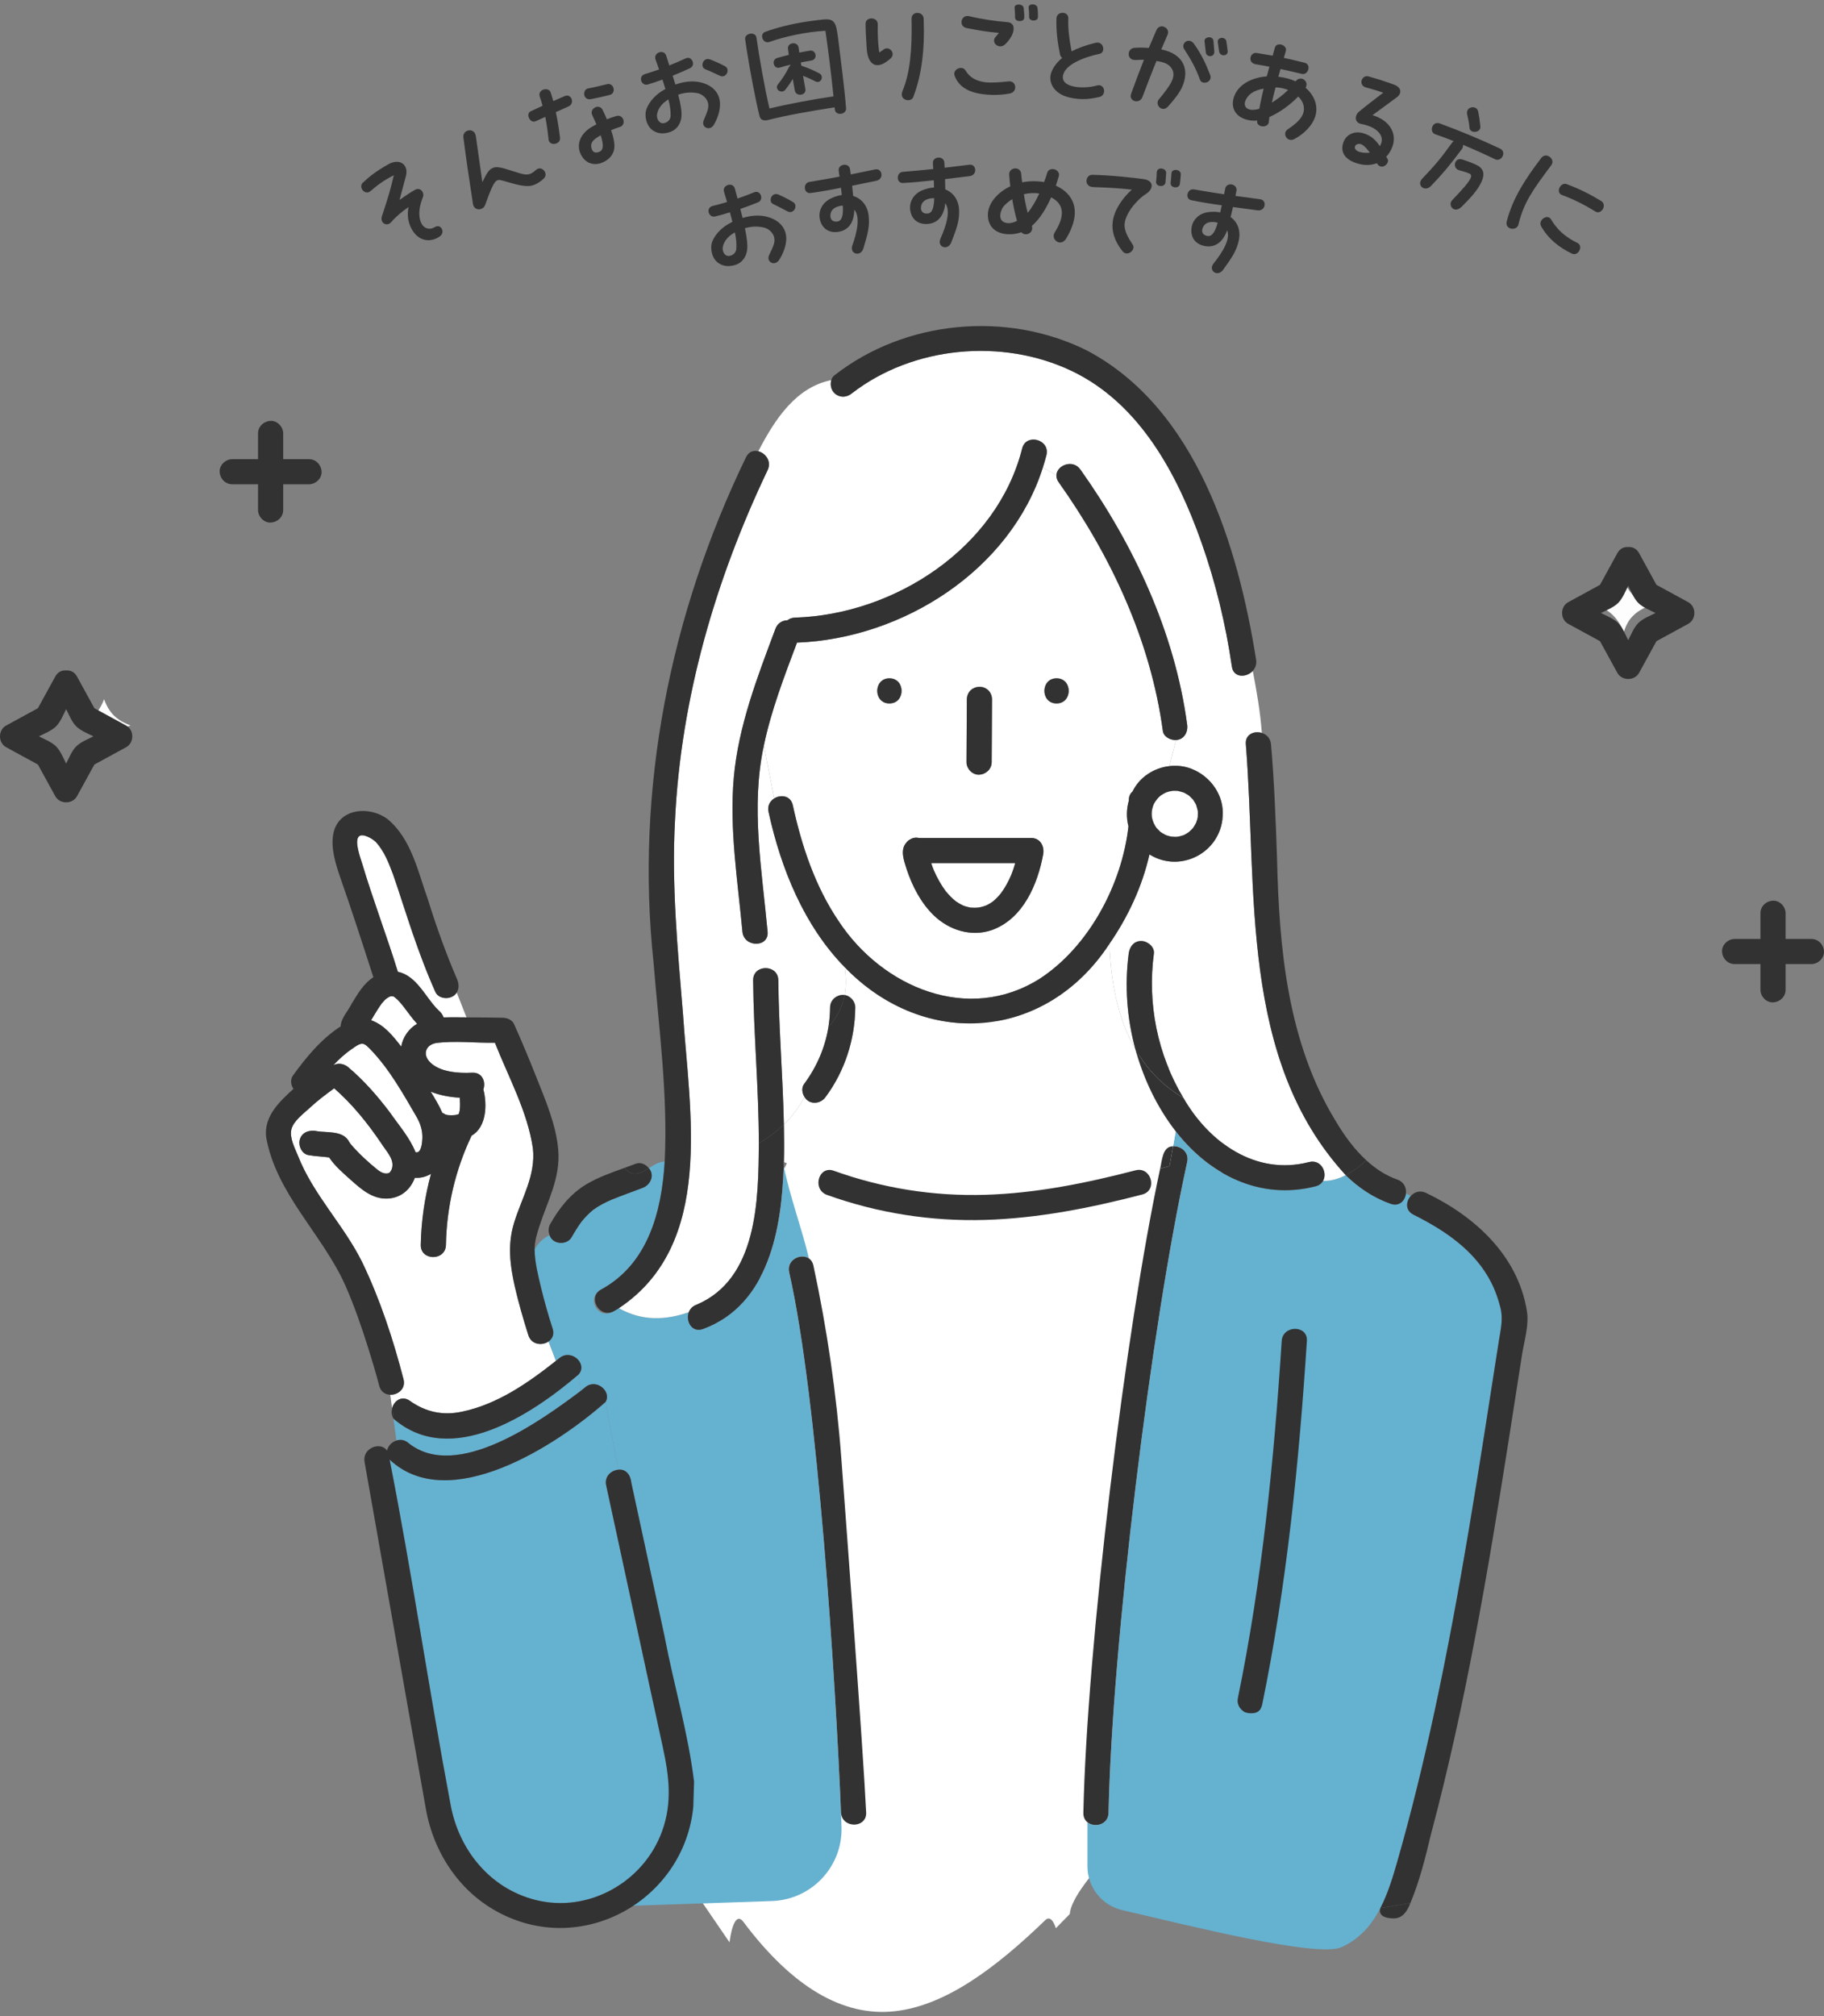 <?xml version="1.0" encoding="UTF-8"?><svg id="a" xmlns="http://www.w3.org/2000/svg" viewBox="0 0 362 400"><rect x="0" y="0" width="362" height="400" fill="#808080" stroke="none"/><defs><style>.b{fill:#333;}.b,.c,.d,.e,.f,.g{stroke-width:0px;}.c{fill:#fdfdfd;}.d{fill:none;}.e{fill:#65b1d0;}.f{fill:#323232;}.g{fill:#fff;}</style></defs><path class="b" d="M86.959,47.108c-1.839,1.05-3.961.603-5.193-1.554-.814-1.423-.982-2.872-.69-4.47-1.183.791-2.433,1.819-3.398,2.942-.935,1.077-2.311.175-1.88-1.129,1.352-4.062,1.734-5.452,2.359-8.126-1.935.933-3.606,2.229-4.551,3.085-.681.618-1.425.27-1.745-.29-.234-.41-.252-.943.141-1.311,1.401-1.315,2.588-2.25,5.034-3.647,2.294-1.31,4.143.066,3.509,2.373-.596,2.171-.87,3.3-1.252,4.691,1.191-.88,2.561-1.748,3.114-2.036.64-.337,1.181-.045,1.439.408.172.302.228.699.1,1.03-.548,1.401-1.027,3.075-.509,4.782.378,1.215,1.514,1.996,2.865,1.196.637-.393,1.223-.069,1.418.421.203.456.112,1.051-.426,1.415-.204.145-.247.17-.334.219Z"/><path class="b" d="M101.373,36.294c-1.987-.563-2.238-.694-2.656-.529-.767.299-1.396,2.092-2.45,4.928-.355.957-1.812,1.189-2.289.151-.062-.135-.102-.281-.119-.437-.824-5.309-1.41-9.386-1.887-13.105-.089-.67.249-1.126.702-1.334.679-.313,1.595-.051,1.759,1.023.42,2.76.769,5.607,1.296,9.138.92-1.873,1.343-2.504,2.055-2.805.712-.3,1.466-.209,3.89.59,2.028.653,2.832.912,3.669.527.294-.135.648-.381.994-.703.712-.655,1.534-.241,1.835.414.176.384.149.861-.208,1.216-.577.593-1.202.963-1.722,1.203l-.204.093c-1.038.423-2.271.307-4.665-.369Z"/><path class="b" d="M109.993,28.547c-.519.031-1.07-.243-1.129-.91-.154-1.584-.376-3.062-.642-4.446-.616.278-1.23.555-1.891.85-.639.285-1.179-.177-1.384-.737-.171-.467-.098-.995.353-1.214.77-.36,1.564-.73,2.381-1.107-.167-.601-.341-1.224-.554-1.808-.247-.677.171-1.2.687-1.388.562-.205,1.275-.069,1.482.569.165.522.346,1.091.511,1.691.733-.32,1.511-.657,2.337-1.012.6-.245,1.098.101,1.3.583.188.513.064,1.193-.597,1.487-.887.404-1.713.759-2.53,1.137.363,1.718.649,3.518.826,5.092.084.737-.527,1.172-1.148,1.214ZM115.225,30.522c-.763-1.652-.353-3.944,2.496-5.513.226-.109.42-.233.645-.342-.277-.613-.562-1.249-.856-1.908s.146-1.27.723-1.508c.492-.179,1.062-.07,1.379.581.309.627.586,1.241.831,1.839.553-.229,1.162-.451,1.834-.644.766-.227,1.267.198,1.44.743s-.023,1.172-.632,1.395c-.687.224-1.272.438-1.802.658.505,1.455.727,2.643.634,3.55-.136,1.371-1.155,2.431-2.513,2.927-.093.035-.187.069-.281.103-1.485.436-3.084-.09-3.898-1.882ZM117.26,19.677c-.801.133-1.248-.364-1.318-.92-.062-.533.206-1.107.802-1.218,1.271-.226,2.405-.535,3.752-.843.611-.143,1.062.22,1.232.688.204.559.012,1.265-.716,1.451-1.386.348-2.412.59-3.752.843ZM118.996,30.096c.849-.363.776-1.58.218-3.253-.311.167-.613.356-.907.57-.936.632-1.223,1.372-.804,2.303.311.706.986.592,1.492.381Z"/><path class="b" d="M127.296,16.119c-.211-.508-.057-1.192.66-1.407.958-.279,1.902-.606,2.846-.932-.231-.684-.474-1.313-.7-1.972-.268-.726.226-1.292.804-1.445.53-.14,1.118.039,1.326.729.189.619.408,1.254.603,1.895,1.095-.442,2.158-.903,3.216-1.388.613-.316,1.136.008,1.366.487.229.479.165,1.112-.448,1.428-1.148.535-2.302,1.045-3.469,1.507.182.594.365,1.188.541,1.758,2.191-.783,4.231-.86,6.084-.091,1.506.63,2.328,1.697,2.626,2.826.449,1.706-.185,3.696-1.049,5.209-.213.364-.512.598-.826.681-.795.209-1.656-.513-1.191-1.587.746-1.764,1.022-2.479.842-3.356-.186-.901-1.091-1.792-2.12-1.983-1.356-.258-2.653-.096-3.808.313.462,1.753.734,3.274.651,4.324-.111,1.339-.87,2.567-2.163,3.037-1.245.457-2.436.437-3.465-.242-.713-.454-1.151-1.237-1.367-2.053-.183-.696-.192-1.413-.029-1.97.516-1.754,2.099-3.277,3.564-4.075.09-.049.18-.098.27-.148-.189-.618-.384-1.26-.596-1.872-.939.351-1.884.677-2.84.956-.645.196-1.12-.14-1.326-.626ZM131.879,24.414c.698-.185,1.199-.728,1.215-1.451.018-1.007-.114-1.999-.443-3.248-.972.617-1.994,1.528-2.243,2.93-.171.918.46,2.037,1.472,1.77ZM139.992,13.744c-.492-.204-.636-.654-.551-1.113.102-.592.682-1.131,1.452-.846.971.36,1.907.781,2.952,1.328.298.152.458.367.528.631.196.744-.523,1.731-1.489,1.292-.996-.457-1.914-.908-2.892-1.292Z"/><path class="b" d="M150.767,23.114c-.788-3.069-1.927-9.151-2.582-13.297-.047-.294-.156-.981-.294-2.015-.173-1.256,2.066-1.61,2.243-.33.504,3.667,1.652,10.125,2.576,14.052,3.522-.859,8.888-1.859,12.71-2.415-.471-4.578-1.034-9.09-1.602-12.999-3.803.2-8.119,1.135-11.127,2.215-1.265.451-2.063-1.559-.822-2.007,2.457-.892,5.105-1.538,8.058-2.006,1.082-.171,2.247-.305,3.435-.443,2.034-.221,2.482.538,2.796,2.525.074.467.155.982.224,1.574.439,3.577,1.22,9.463,1.536,13.538.018.6-.451.977-.968,1.059-.566.09-1.158-.144-1.258-.782-.019-.123-.039-.245-.054-.494-4.33.686-9.639,1.576-13.174,2.513-.706.162-1.467.132-1.698-.687ZM154.377,16.757c.986-1.262,1.476-1.994,2.226-3.47.08-.138.163-.251.274-.345-.004-.024-.008-.049-.016-.098-.755.171-1.482.36-2.057.552-1.273.402-1.805-1.525-.552-1.899.723-.215,1.523-.417,2.299-.616-.023-.147-.092-.588-.162-1.181-.181-1.304,1.923-1.561,2.104-.257.051.319.101.638.131.985.66-.13,1.641-.31,2.059-.376,1.326-.235,1.661,1.724.36,1.955-.591.093-1.424.25-2.109.384.035.221.07.442.1.638,1.389.484,2.278.846,3.571,1.522,1.048.563.288,2.142-.755,1.603-.852-.444-1.64-.797-2.473-1.117.169.903.312,1.811.465,2.617.235,1.321-1.869,1.578-2.095.306-.137-.707-.262-1.492-.414-2.298-.416.72-.785,1.256-1.456,2.116-.755.974-2.232-.074-1.499-1.021Z"/><path class="b" d="M172.033,9.885c-.018-.273-.039-.57-.063-.917-.111-1.586-.207-3.67-.18-4.344.026-.699.703-1.021,1.306-.963.579.058,1.131.443,1.109,1.216-.038,1.945.039,3.757.287,5.532.361-.2.646-.419.907-.612,1.045-.771,2.476.771,1.349,1.797-2.794,2.537-4.462,1.185-4.715-1.709ZM180.326,19.882c-.795.057-1.713-.576-1.202-1.832,1.472-3.589,1.931-8.078,1.787-14.417.028-.675.527-1.033,1.049-1.07.621-.044,1.297.332,1.351,1.101.248,6.406-.43,11.334-2.078,15.633-.149.359-.509.559-.908.586Z"/><path class="b" d="M189.458,15.008c-.048-.125-.07-.275-.068-.398.017-1.043,1.669-1.589,2.228-.635.801,1.354,2.06,2.07,3.751,2.32,1.119.167,2.79.069,4.812-.147.799-.087,1.263.467,1.303,1.089.041.572-.318,1.187-1.143,1.324-1.199.229-2.346.285-3.318.27-1.295-.021-2.34-.186-3.01-.321-2.285-.483-3.886-1.627-4.554-3.501ZM197.655,8.853c-.394-.354-.534-.953-.101-1.492.254-.294.482-.564.686-.834-2.015-.157-4.104-.512-6.339-.946-.845-.163-1.135-.764-1.075-1.333.085-.645.643-1.232,1.487-1.045,2.382.584,5.266,1.003,7.631,1.189.821.063,1.237.567,1.225,1.287.012.845-.555,2.003-1.644,3.08-.633.611-1.403.524-1.87.095ZM201.454,3.473c.01-.646-.054-1.268-.093-1.989-.018-.398.408-.59.857-.583.424.006.893.238.936.66.044.373.175,1.493.118,2.014-.089.868-1.832.791-1.817-.103ZM204.246,3.368c.009-.546-.008-1.069-.096-1.84-.067-.448.359-.665.808-.657.448.007.917.238.959.735.043.472.085.97.076,1.492-.001.099-.003.223-.005.322-.039.894-1.758.867-1.744-.053Z"/><path class="b" d="M208.458,15.568c-.015-.126-.006-.225.005-.349.1-1.187.916-2.539,2.344-3.739-.188-.141-.348-.329-.422-.634-.514-2.486-.795-4.777-.718-7.164.019-.821.701-1.187,1.322-1.135.546.047,1.066.414,1.032,1.109-.077,2.087.166,3.952.63,6.433l.017.101c1.23-.644,2.831-1.231,4.746-1.692.818-.205,1.329.261,1.483.798.177.564-.031,1.244-.617,1.369-3.031.641-7.136,2.138-7.337,4.514-.069.816.414,1.605,2.083,1.97,1.474.323,3.285.203,4.72-.2.897-.247,1.434.496,1.373,1.214-.04.469-.33.944-.968,1.089-1.403.33-2.744.491-4.159.371-.646-.054-1.312-.161-1.997-.343-2.3-.619-3.496-2.14-3.538-3.714Z"/><path class="b" d="M225.18,20.044c-.554-.166-.95-.682-.707-1.398.924-2.593,1.708-4.63,2.562-6.781-.528-.01-1.061.004-1.596.043-1.098.074-1.527-.7-1.416-1.387.08-.49.462-.982,1.101-1.029.667-.068,1.778-.064,2.875.013.453-1.084.939-2.213,1.502-3.506.28-.634.79-.828,1.257-.752.713.115,1.307.815.979,1.593-.486,1.129-.895,2.094-1.263,2.966,4.474.901,5.607,4.029,4.186,7.346-.567,1.318-1.605,2.583-2.839,3.968-.37.419-.766.53-1.111.474-.787-.128-1.329-1.146-.701-1.9,2.292-2.774,3.446-4.448,2.607-5.968-.608-1.08-1.547-1.359-3.092-1.634-.955,2.311-1.626,4.115-2.802,7.17-.299.757-.987.948-1.54.782ZM235.007,9.71c-.343-.534-.121-1.127.308-1.435.453-.304,1.158-.29,1.669.447,1.419,1.991,2.304,3.845,3.176,6.1.307.755-.112,1.316-.648,1.506s-1.172.061-1.375-.55c-.847-2.402-1.863-4.076-3.131-6.068ZM239.058,8.228c-.059-.412.242-.715.635-.803.474-.125,1.098.078,1.143.739l.157,1.988c.057.587-.27.887-.662.974-.442.08-.956-.179-1.02-.719l-.252-2.18ZM241.687,8.353c-.068-.514.332-.802.741-.836.41-.034.878.193.954.657.118.674.191,1.315.264,1.956.013.077-.003.175-.016.248-.134.834-1.544.806-1.684-.197l-.259-1.829Z"/><path class="b" d="M249.526,23.91c-.399.048-.762.054-1.112.013-2.71-.281-4.227-2.046-3.604-4.401.681-2.569,3.36-4.12,6.597-4.367.166-.624.361-1.266.533-1.915-.832-.17-1.694-.321-2.731-.494-.838-.145-1.12-.734-1.029-1.275.074-.572.564-1.059,1.21-.964,1.26.205,2.273.372,3.184.537.133-.504.304-1.051.45-1.603.153-.577.759-.724,1.29-.583.553.147,1.067.643.878,1.261-.128.48-.273.93-.387,1.363,1.169.258,2.434.542,4.127.966,1.422.377.668,2.542-.585,2.209-1.747-.412-3.03-.727-4.206-.961-.133.504-.297,1.027-.431,1.531,1.304.14,2.43.465,3.422.907.99-1.305,2.745-.043,1.983,1.272,1.195,1.037,1.916,2.307,2.092,3.588.089.64.057,1.249-.102,1.849-.528,1.994-2.273,3.715-4.252,4.758-.329.171-.644.19-.909.119-.867-.23-1.292-1.447-.353-2.073,2.567-1.709,3.558-3.117,3.074-4.891-.155-.581-.523-1.141-1.018-1.606-1.667,1.716-3.735,3.199-5.717,4.061-.041.349-.088.722-.135,1.095-.109.51-.583.745-1.08.767-.622.015-1.325-.352-1.213-1.067l.025-.096ZM249.938,21.577c.248-1.425.543-2.735.85-3.99-1.974.35-2.94,1.07-3.509,2.153-.744,1.447.311,2.525,2.659,1.837ZM252.426,20.36c.988-.612,2.141-1.463,3.219-2.513-.818-.32-1.698-.503-2.495-.508-.268,1.009-.504,2-.724,3.021Z"/><path class="b" d="M266.61,28.247c.596-1.66,2.314-2.388,4.152-1.754,1.439.491,2.265,1.289,3.096,2.512.091-.178.181-.357.256-.568.605-1.683-1.014-3.294-3.894-3.828-1.538-.289-1.324-1.77-.529-2.434,1.446-1.222,2.816-2.234,4.828-3.781-1.173-.422-2.136-.689-3.412-1.042-.846-.225-1.043-.929-.85-1.467.185-.514.698-.911,1.371-.722,1.707.482,2.99.89,4.281,1.355.257.092.515.185.773.278,1.657.622,1.401,1.85.599,2.459-1.41,1.05-3.06,2.252-4.894,3.599,3.218.919,4.95,3.469,3.967,6.204-.269.748-.678,1.445-1.235,2.038.084.135.168.271.25.407.137.207.124.467.04.7-.269.748-1.408,1.341-2.086.28-.016-.032-.054-.072-.069-.104-1.168.451-2.619.51-4.285-.089-2.181-.784-2.999-2.265-2.36-4.042ZM269.096,28.771c-.362.345-.306.998.585,1.319.563.203,1.396.317,2.187.179-.613-.801-1.197-1.46-1.736-1.654-.423-.152-.803-.051-1.036.156Z"/><path class="b" d="M282.273,35.425c2.56-2.683,3.615-3.922,5.911-7.108.095-.148.225-.253.334-.313-1.201-.491-2.445-.946-3.676-1.369-.666-.221-.807-.995-.55-1.56.226-.497.769-.85,1.516-.566,4.128,1.52,8.014,3.148,11.897,4.965.681.31.762.974.526,1.494-.247.542-.867.943-1.537.612-2-.962-4.133-1.931-6.342-2.852.044.265-.012.568-.223.853-2.523,3.383-3.866,4.956-6.149,7.329-1.2,1.256-2.96-.171-1.706-1.484ZM288.527,41.483c-.635-.288-.892-1.169-.314-1.778,2.239-2.339,3.294-3.579,3.633-4.325.205-.452.16-.773-.18-.928-.771-.35-1.355-.451-2.122-.691-1.366-.429-.882-2.638.688-2.116.88.291,1.67.541,2.794,1.078,1.487.702,1.677,1.853,1.009,3.322-.75,1.651-2.054,3.077-3.912,4.935-.601.6-1.188.688-1.596.502ZM291.178,22.692c-.245-1.148.861-1.655,1.61-1.315.273.124.493.36.574.725.179.872.313,1.723.438,2.953.13,1.341-2.039,1.476-2.15.334-.116-1.254-.298-1.936-.472-2.697Z"/><path class="b" d="M301.754,37.395c1.123-1.961,2.502-3.918,4.126-6.051.444-.576,1.059-.595,1.535-.322.583.334.955,1.09.473,1.731-3.685,4.929-5.472,7.398-6.542,11.822-.201.802-1.204.999-1.831.64-.39-.223-.643-.683-.473-1.329.62-2.336,1.526-4.421,2.712-6.49ZM305.868,44.903c-.346-.599-.044-1.227.41-1.568.501-.371,1.195-.431,1.572.214,1.234,2.109,2.918,3.531,5.21,4.644.652.316.668,1.04.359,1.579-.284.496-.849.831-1.458.54-2.629-1.277-4.69-2.944-6.093-5.409ZM309.478,37.297c.232-.554.803-.999,1.448-.772,2.558.95,4.825,2.106,6.865,3.359.593.368.599,1.059.337,1.567-.309.539-.908.882-1.522.502-2.351-1.461-4.514-2.499-6.58-3.254-.667-.24-.766-.869-.547-1.402Z"/><path class="b" d="M140.68,42.239c-.186-.519.003-1.194.729-1.372.97-.23,1.931-.508,2.89-.788-.197-.695-.409-1.334-.601-2.006-.232-.737.29-1.28.876-1.403.536-.113,1.114.095,1.288.794.158.627.345,1.273.507,1.924,1.115-.387,2.201-.794,3.281-1.225.627-.284,1.135.065,1.339.555.205.49.109,1.12-.518,1.405-1.173.476-2.351.927-3.54,1.331.153.603.306,1.205.453,1.783,2.227-.673,4.269-.647,6.081.214,1.473.705,2.241,1.813,2.483,2.954.364,1.726-.369,3.683-1.307,5.151-.231.354-.541.571-.858.638-.804.17-1.629-.596-1.111-1.644.833-1.725,1.143-2.424,1.008-3.31-.141-.91-1.001-1.846-2.02-2.087-1.342-.326-2.645-.229-3.819.121.374,1.774.57,3.307.433,4.351-.177,1.331-.995,2.52-2.311,2.925-1.266.394-2.454.315-3.449-.415-.689-.49-1.088-1.294-1.262-2.12-.148-.704-.122-1.421.068-1.969.604-1.726,2.261-3.167,3.764-3.891.092-.045.184-.09.277-.134-.158-.626-.32-1.278-.503-1.899-.955.303-1.915.582-2.885.811-.653.164-1.11-.197-1.292-.692ZM144.845,50.753c.707-.149,1.235-.666,1.286-1.388.068-1.004-.015-2.003-.281-3.266-1.001.566-2.067,1.426-2.385,2.813-.216.909.357,2.057,1.381,1.841ZM153.479,40.504c-.481-.229-.603-.686-.495-1.14.131-.586.736-1.095,1.492-.772.953.409,1.865.876,2.883,1.474.29.168.439.39.495.657.16.753-.608,1.703-1.551,1.216-.973-.505-1.867-1.002-2.825-1.435Z"/><path class="b" d="M170.242,50.32c-.718.085-1.445-.555-1.091-1.597,1.018-2.87,1.586-5.739.395-7.124-.035,2.48-1.118,4.158-3.32,4.416-1.955.23-3.293-.914-3.569-2.831-.189-1.403.512-2.911,2.119-3.751.782-.392,1.554-.657,2.296-.745-.054-.469-.109-.937-.168-1.431-2.132.426-4.295.805-6.05,1.036-.668.078-1.048-.377-1.111-.92-.066-.567.238-1.178.903-1.281,1.748-.281,3.838-.652,5.974-1.052-.071-.392-.118-.787-.164-1.181-.103-.663.447-1.103,1.017-1.17.544-.064,1.153.214,1.238.93.037.32.099.638.14.984,1.74-.354,3.429-.703,4.851-.995.709-.158,1.171.363,1.238.93.063.543-.242,1.154-1,1.318-1.275.25-2.986.626-4.825.993.078.666.134,1.36.212,2.026,1.612.486,2.825,1.844,3.065,3.891.234,1.999-.118,3.49-1.041,6.525-.201.649-.663.978-1.108,1.03ZM166.232,43.938c1.033-.171,1.13-1.708,1.036-3.148-.773.041-1.693.324-2.147.953-.543.714-.539,2.464,1.11,2.195Z"/><path class="b" d="M187.592,49.054c-.723.025-1.396-.671-.958-1.681,1.248-2.778,2.044-5.59.97-7.067-.237,2.468-1.451,4.053-3.667,4.131-1.968.07-3.208-1.179-3.327-3.113-.075-1.413.746-2.86,2.417-3.565.811-.327,1.601-.529,2.348-.555-.017-.472-.033-.944-.051-1.44-2.16.25-4.347.452-6.114.54-.672.023-1.014-.462-1.033-1.007-.019-.571.333-1.155,1.004-1.204,1.766-.137,3.877-.336,6.038-.562-.039-.396-.053-.794-.067-1.19-.049-.67.536-1.064,1.108-1.083.548-.019,1.133.308,1.158,1.028.012.322.049.644.06.992,1.763-.211,3.475-.422,4.915-.597.72-.099,1.139.457,1.159,1.028.018.546-.334,1.131-1.104,1.232-1.291.145-3.028.381-4.889.596.023.67.023,1.367.048,2.037,1.567.616,2.666,2.068,2.739,4.128.071,2.01-.4,3.469-1.566,6.418-.252.63-.74.921-1.188.937ZM184.113,42.368c1.044-.087,1.264-1.611,1.288-3.053-.773-.022-1.713.185-2.216.774-.6.667-.737,2.412.928,2.278Z"/><path class="b" d="M210.351,48.108c-.871-.04-1.624-1.045-1.004-2.037,2.046-3.264,1.878-5.56-.73-6.923-.946,2.12-2.192,4.253-3.828,5.67.436,1.364-1.25,2.206-2.079,1.249-.838.31-1.767.441-2.663.399-2.739-.125-4.084-1.804-3.982-4.037.102-2.209,2.021-4.335,4.443-5.468-.088-.8-.178-1.551-.219-2.299-.105-1.497,2.228-1.763,2.38-.189.049.574.122,1.149.196,1.701,1.436-.282,2.933-.288,4.344-.05.254-.635.458-1.273.634-1.861.149-.516.633-.742,1.107-.721.697.032,1.42.587,1.181,1.447-.175.564-.354,1.202-.583,1.839.66.304,1.292.681,1.819,1.128,1.321,1.13,2.025,2.63,1.94,4.467-.066,1.44-.617,3.106-1.723,4.921-.35.556-.809.784-1.233.765ZM201.841,43.812c-.365-1.286-.696-2.768-.95-4.297-.59.346-1.109.795-1.581,1.271-.761.81-1.246,2.679-.125,3.252.853.437,1.812.207,2.655-.226ZM203.96,42.218c.817-.958,1.604-2.34,2.297-3.825-1.04-.172-2.067-.095-3.051.133.19,1.302.457,2.559.754,3.692Z"/><path class="b" d="M220.837,43.968c.294-2.292,1.968-4.757,3.805-6.35-2.277-.267-4.647-.395-7.672-.507-1.027-.031-1.413-.732-1.331-1.372.073-.567.489-1.065,1.141-1.056,3.635.064,8.265.583,10.264.864,1.925.272,2.038,1.938.267,3.015-1.226.744-3.797,3.346-4.104,5.735-.174,1.356.625,2.76,1.612,4.264.504.766-.41,1.826-1.299,1.711-.273-.034-.532-.168-.747-.446-1.623-2.036-2.173-4.01-1.935-5.858ZM229.576,34.218c.009-.651.59-.877,1.078-.764.441.082.803.403.792.878-.043.721-.072,1.143-.139,1.86-.063.493-.493.713-.919.709-.504.011-1.016-.306-.937-.921.063-.493.118-1.312.126-1.762ZM232.493,34.392c.018-.524.521-.735.992-.675.469.06.907.367.859.937-.039.695-.115,1.288-.185,1.829-.135,1.06-1.965.825-1.828-.234.076-.591.111-1.063.163-1.857Z"/><path class="b" d="M241.335,54.165c-.705-.157-1.181-1-.504-1.867,1.906-2.376,3.385-4.896,2.716-6.597-.849,2.33-2.424,3.558-4.589,3.077-1.922-.427-2.808-1.947-2.437-3.848.282-1.388,1.442-2.58,3.235-2.843.868-.113,1.683-.11,2.413.053.103-.461.205-.921.313-1.407-2.154-.3-4.321-.654-6.053-1.014-.656-.146-.865-.7-.746-1.234.124-.558.613-1.034,1.274-.913,1.744.311,3.838.649,5.985.973.062-.393.148-.781.235-1.169.121-.659.785-.894,1.344-.769.536.119,1.02.583.863,1.286-.07.315-.116.636-.191.975,1.759.238,3.469.466,4.907.657.721.084.987.729.863,1.286-.119.534-.608,1.01-1.378.916-1.286-.184-3.026-.393-4.882-.653-.146.654-.321,1.328-.467,1.983,1.363.989,2.061,2.671,1.614,4.683-.437,1.964-1.26,3.256-3.131,5.817-.402.547-.948.706-1.386.609ZM239.65,46.82c1.032.178,1.629-1.242,2.013-2.632-.743-.215-1.704-.251-2.34.193-.748.496-1.32,2.15.326,2.439Z"/><path class="c" d="M20.63,149.227c-1.029-2.87-2.664-4.281-5.145-5.348,2.573-.919,4.133-2.444,5.173-5.167.95,2.649,2.441,4.179,5.235,5.189-2.608,1.013-4.25,2.472-5.264,5.326Z"/><path class="c" d="M327.459,120.105c-2.714,1.098-4.354,2.477-5.157,5.228-1.205-2.528-2.581-4.189-5.163-5.099,2.287-1.244,4.165-2.473,4.96-5.478,1.122,2.841,2.6,4.385,5.36,5.35Z"/><path class="g" d="M137.633,374.87l7.149,10.447c.461-3.505,1.439-5.811,2.738-4.077,9.68,12.92,19.766,18.89,30.053,17.754,10.131-1.119,20.084-8.623,29.864-18.059.866-.835,1.586-.032,2.118,1.585l2.757-2.807c.384-5.979,17.095-21.237,19.218-21.26l4.157-13.577c-3.739-17.863,8.603-31.329,6.994-53.114-3.489-22.426.244-46.066,0-73.956-77.804-46.588-92.669,27.552-92.993,34.021,1.171.615,2.122,4.776,2.113,9.14-.051,23.443-2.073,46.807-5.837,65.706-.976,5.527-3.275,6.388-4.242.211-1.093,7.763-2.467,14.485-4.088,20.291.053,9.232.072,18.473,0,27.695Z"/><path class="g" d="M87.77,220.74c.221.098.414.253.632.356.157.048.316.09.477.123.472.043.945.041,1.417-.002.238-.045.471-.105.701-.179.014-.007.028-.016.042-.024.086-.262.156-.529.208-.801.077-.815.058-1.632.007-2.449-1.939-.108-3.956-.469-5.775-1.2.845,1.363,1.671,2.736,2.291,4.175Z"/><path class="g" d="M78.364,197.86c-.103-.065-.206-.131-.309-.198-.005-.002-.01-.003-.015-.005-.123.013-.433.009-.376-.028-.096.023-.192.043-.286.073-.25.088-.298.105-.144.051.154-.058.11-.029-.134.088-.136.078-.267.162-.396.251-.032.027-.04.034-.099.084-.32.242-.794.88-.818.853-.775,1.084-1.46,2.229-2.135,3.377,2.564.866,4.377,3.158,5.98,5.225.271-1.789,1.494-3.615,3.151-4.518-.987-1.088-1.838-2.293-2.743-3.475-.49-.615-1.057-1.298-1.677-1.778Z"/><path class="e" d="M131.554,346.662c-3.751-17.332-7.501-34.665-11.251-51.997-.385-1.78,1.006-2.972,2.402-3.097l-2.528-13.439c-9.668,8.569-31.055,22.498-42.853,11.431,4.461,22.71,7.804,45.658,12.089,68.41,1.619,8.974,7.799,16.665,16.861,18.948,10.532,2.653,21.455-3.533,25.121-13.624,2.066-5.687,1.383-10.977.159-16.632Z"/><path class="g" d="M104.864,264.896c-2.045-7.211-5.034-14.746-2.859-22.237,1.509-4.988,4.354-9.456,3.759-14.852-1.067-7.282-4.863-14.156-7.54-20.947-3.847.07-7.825-.439-11.643.052-2.002.33-2.752,2.132-1.357,3.678,1.9,2.105,5.811,2.362,8.472,2.213,2.026-.113,2.765,1.82,2.239,3.311.767,2.955.66,7.483-2.334,9.177-3.235,6.769-4.962,14.185-5.096,21.679-.058,3.206-5.053,3.205-4.995,0,.086-4.793.79-9.521,2.034-14.108-.96.589-2.093.879-3.209.783-.836,2.265-2.707,4.019-5.451,4.129-2.98.119-5.23-1.882-7.301-3.735-1.423-1.273-3.155-2.744-4.255-4.425-1.202-.176-2.816-.225-4.091-.46-1.339-.216-2.072-1.875-1.744-3.062.385-1.395,1.742-1.954,3.072-1.739.231.037.69.079.198.034,2.077.355,5.065-.129,6.366,1.839.17.278.261.468.479.748,1.585,1.857,3.433,3.561,5.325,5.079.744.59,1.492.912,2.262.655.04-.039.193-.153.199-.163-.153.253.335-.545.227-.313,1.016-2.009-.972-3.821-1.984-5.466-2.682-3.957-5.702-7.711-9.311-10.868-1.681,1.234-3.349,2.47-4.872,3.902-1.213,1.119-3.196,2.566-3.619,4.226-.42,1.65.674,3.725,1.287,5.218,3.036,7.762,9.094,13.746,12.761,21.148,3.551,7.369,6.152,15.309,8.203,23.218.494,1.905-1.123,3.13-2.634,3.085l.362,2.685c.394-1.481,1.927-2.62,3.515-1.493,3.157,2.24,6.544,2.978,10.342,2.17,7.031-1.45,13.172-5.739,18.669-10.089l-1.46-3.852c-1.254.882-3.393.69-4.013-1.221Z"/><path class="e" d="M107.371,255.423c.671,2.74,1.438,5.465,2.31,8.149.369,1.135-.064,2.025-.803,2.544l1.46,3.852c.227-.184.466-.363.69-.549,2.363-1.964,5.726,1.212,3.765,3.284l.44,3.246c.29-.233.608-.488.897-.733,2.213-1.873,5.325.842,4.048,2.912l2.528,13.439c1.506-.193,2.443,1.022,2.592,2.598,2.205,10.192,4.411,20.384,6.616,30.577l-9.576,53.429,30.86-1.039c7.887-.266,14.069-6.851,13.812-14.714-.043-1.312-.08-2.341-.104-2.848-1.038-25.455-4.595-82.25-10.294-107.204-.531-2.477,2.368-3.813,3.937-2.716-1.463-6.114-3.771-12.229-5.012-18.343-.388,12.338-2.898,27.488-16,32.338-2.225.826-3.506-1.566-2.837-3.328-4.626,1.6-9.251,1.802-13.877-.796-.484.295-.955.605-1.494.843-2.871,1.271-4.92-2.99-2.155-4.475,9.433-5.068,12.141-15.486,12.74-25.43-1.048-.048-2.095.625-3.143,1.285,1.231,1.385.329,3.379-1.269,3.92-2.044.793-4.117,1.512-6.148,2.339-1.276.551-2.519,1.193-3.642,2.015-.846.709-1.627,1.488-2.312,2.354-.699.956-1.331,1.962-1.907,2.997-.923,1.727-3.801,1.567-4.413-.308-1.385.588-2.307,1.611-2.977,2.816.015,2.518.688,5.096,1.267,7.545Z"/><path class="e" d="M215.82,361.506c1.401,1.132,4.136.519,4.186-1.85.687-33.217,8.462-96.704,15.614-129.148.43-1.953-1.291-3.206-2.81-3.105l.531-2.966c6.66,8.57,16.725,13.742,27.772,10.9.715-.184,1.186-.584,1.465-1.074,1.569.044,3.089-.403,4.506-1.133,2.53,2.467,5.469,4.471,8.931,5.689,1.703.599,2.86-.65,3.018-2.049l.959.487c-.979,1.081-1.136,2.871.53,3.708,7.824,3.771,15.299,9.599,17.265,18.468.57,2.248.051,4.249-.303,6.518-.757,4.847-1.508,9.694-2.266,14.54-4.687,29.879-9.614,59.819-17.939,88.943-1.891,6.595-4.196,13.736-10.99,16.827-4.729,2.227-30.421-4.296-43.539-7.316-4.057-.934-6.928-4.532-6.928-8.682v-8.758"/><path class="g" d="M230.783,144.998c-2.426-17.919-10.271-34.676-20.681-49.344-.323-.455-.45-.904-.445-1.325-.846-.577-1.751-1.093-2.685-1.582-6.463,20.381-27.789,33.929-48.795,34.739-2.497,6.628-5.121,13.435-6.58,20.417l2.061,10.488c1.306-.812,3.267-.57,3.684,1.344,1.77,8.118,4.427,16.118,9.127,23.049,8.65,13.096,25.71,20.349,39.927,11.348,9.776-6.409,16.282-18.76,17.562-30.202-.448-1.688-.405-3.451.083-5.114-.037-.805.259-1.399.724-1.786,1.347-2.825,4.248-4.719,7.357-5.048.341-1.726.881-3.452,1.285-5.178-1.122.061-2.466-.625-2.625-1.806ZM191.826,149.622c.02-3.636.039-7.271.059-10.906.008-1.396,1.138-2.429,2.497-2.49,1.344-.06,2.505,1.187,2.497,2.49-.003.524-.006,1.047-.009,1.57-.02,3.635-.039,7.271-.059,10.906-.008,1.396-1.138,2.429-2.497,2.49-1.344.06-2.505-1.187-2.497-2.49.003-.523.005-1.047.009-1.57ZM176.517,139.548c-3.219,0-3.214-4.979,0-4.979,3.219,0,3.214,4.979,0,4.979ZM207.054,169.389c-1.102,6.048-4.001,12.907-10.228,15.13-4.103,1.4-8.479.001-11.512-2.933-2.561-2.477-4.274-5.824-5.382-9.171-.51-1.651-1.368-3.819-.027-5.281.042-.055.083-.111.131-.163.038-.039.078-.074.118-.111.123-.117.262-.219.415-.306.537-.335,1.16-.464,1.776-.316h22.301c1.78,0,2.64,1.583,2.408,3.152ZM209.69,139.548c-3.219,0-3.214-4.979,0-4.979,3.219,0,3.214,4.979,0,4.979Z"/><path class="g" d="M89.823,197.681c-1.062.619-2.884.342-3.417-.893-2.223-5.151-4.2-10.369-5.888-15.718-1.676-4.724-2.638-10.123-5.94-14.041-.671-.676-2.612-1.785-3.337-1.11-.975.907.28,4.223.611,5.32,2.156,7.231,4.879,14.328,7.108,21.539,3.241.713,4.936,3.897,6.854,6.292.355.44.716.877,1.13,1.263.228.213.301.266-.013.025.54.414.927.919,1.107,1.48,1.544-.047,3.029-.02,4.544-.009l-1.942-4.928c-.192.3-.455.569-.817.781Z"/><path class="g" d="M152.356,93.244c-10.377,21.752-17.224,45.291-18.385,69.423-.707,12.814.505,25.513,1.562,38.272,1.297,19.577,6.413,45.888-12.709,58.581,4.626,2.598,9.251,2.396,13.877.796.239-.63.722-1.182,1.509-1.474,12.115-5.094,12.326-20.723,12.39-32.04-.665.39-1.34.771-2.045,1.122.705-.351,1.379-.732,2.045-1.122.003-10.795-1.029-21.55-1.128-32.34-.028-3.21,4.967-3.202,4.995,0,.095,9.561.905,19.042,1.105,28.612,1.621-1.563,2.995-3.374,4.088-5.464-.49-.78-.626-1.819-.071-2.57,2.547-3.444,4.165-7.257,4.82-11.276-.271.308-.56.616-.869.924.309-.308.598-.616.869-.924.209-1.282.324-2.584.335-3.904-.001-1.516,1.405-2.663,2.882-2.461.324-1.742.292-3.568.009-5.535-8.013-8.172-12.64-19.479-15.109-30.806-.265-1.215.303-2.152,1.132-2.668l-2.061-10.488c-2.634,12.151-.378,24.738.745,36.937.298,3.195-4.7,3.164-4.995,0-.94-10.079-2.618-20.444-1.715-30.585.911-10.235,4.693-19.976,8.268-29.523.429-1.147,1.408-1.655,2.386-1.681.379-.305.873-.504,1.485-.523,19.798-.608,40.131-13.843,45.09-33.551.783-3.111,5.599-1.785,4.816,1.323-.208.828-.449,1.641-.705,2.448.933.489,1.839,1.006,2.685,1.582.021-2.006,3.236-3.333,4.758-1.188,10.621,14.965,18.71,32.256,21.184,50.533.243,1.465-.534,3.039-2.191,3.129-.404,1.726-.944,3.452-1.285,5.178,5.638-.744,11.021,4.322,10.531,9.986-.416,7.192-8.411,11.347-14.528,7.537-1.45,6.391-4.258,12.393-7.939,17.725.244,7.51,1.659,14.886,5.149,20.925-1.68-6.167-2.164-12.661-1.326-18.983.176-1.328,1.002-2.505,2.497-2.49,1.222.013,2.676,1.145,2.497,2.49-1.318,9.938.71,20.037,5.871,28.634.088.052.167.111.257.162-.089-.051-.168-.111-.257-.162,5.096,8.843,14.337,15.464,24.907,12.731,2.402-.618,3.727,2.084,2.793,3.727,1.569.044,3.089-.403,4.506-1.133-21.196-23.082-17.487-56.56-19.826-85.481-.173-1.979,1.675-2.719,3.175-2.246-.292-4.072-1.012-8.238-1.797-12.313-1.259,1.366-3.819,1.423-4.148-.842-1.222-8.387-3.22-16.675-6.048-24.67-4.779-13.515-12.253-27.57-25.77-34.003-13.758-6.548-31.448-4.919-43.546,4.416-1.997,1.722-4.831.036-4.149-2.58-6.92,1.403-11.082,7.563-14.478,14.116,1.422.357,2.682,1.968,1.861,3.717Z"/><path class="g" d="M155.572,230.533l7.149,2.813c.461-.944,1.439-1.565,2.738-1.098,9.68,3.479,19.766,5.087,30.053,4.781,10.131-.301,20.084-2.322,29.864-4.863.866-.225,1.586-.009,2.118.427l2.757-.756c.384-1.61.434-4.428,2.558-4.434l.531-2.966c-3.739-4.81-6.394-10.418-8.003-16.284-3.489-6.039-4.905-13.415-5.149-20.925-12.62,19.3-36.761,21.011-52.553,4.636.283,1.966.315,3.792-.009,5.535,1.171.166,2.122,1.286,2.113,2.461-.051,6.313-2.073,12.604-5.837,17.693-.976,1.488-3.275,1.72-4.242.057-1.093,2.09-2.467,3.901-4.088,5.464.053,2.486.072,4.974,0,7.457Z"/><path class="e" d="M81.091,286.296c9.568,7.633,26.171-4.376,34.141-10.346l-.44-3.246c-9.28,7.931-25.342,18.575-36.704,8.73l.585,4.339c.769-.25,1.65-.167,2.418.523Z"/><path class="g" d="M184.809,171.217c.123.433.38,1.086.539,1.476.636,1.46,1.421,2.862,2.372,4.142.59.689,1.214,1.361,1.925,1.93.481.342.961.624,1.502.879.458.185.953.298,1.431.407.549.044,1.109.049,1.659-.013.49-.083.907-.192,1.362-.359.549-.238,1.046-.539,1.526-.891.533-.452,1.064-1.005,1.504-1.546.811-1.08,1.456-2.273,1.996-3.508.355-.842.621-1.648.867-2.518h-16.681Z"/><path class="g" d="M69.126,211.724c3.118,2.637,5.781,5.69,8.238,8.939,1.778,2.554,3.953,5.021,5.105,7.913,1.149.342,1.319-1.926,1.353-2.702.064-1.495-.332-2.809-1.038-4.117-2.745-4.721-5.481-9.668-9.303-13.615-.386-.366-.937-1.017-1.502-1.077-.677-.071-1.465.581-1.977.92-1.4.928-2.676,2.082-3.857,3.337.953-.526,2.127-.321,2.982.402Z"/><path class="f" d="M155.537,231.307c.009-.258.027-.515.035-.774l-.194-.076c.053.283.102.567.159.85Z"/><path class="f" d="M155.572,223.076c-.2-9.57-1.01-19.052-1.105-28.612-.028-3.202-5.023-3.21-4.995,0,.099,10.791,1.131,21.545,1.128,32.34,1.828-1.072,3.496-2.305,4.972-3.728Z"/><path class="f" d="M150.6,226.804c-.063,11.31-.277,26.951-12.39,32.04-.787.292-1.27.843-1.509,1.473,2.842-.983,5.683-2.476,8.525-4.175-2.842,1.7-5.683,3.193-8.525,4.175-.669,1.762.611,4.154,2.837,3.328,13.103-4.852,15.611-19.997,16-32.338-.058-.283-.106-.567-.159-.85l-2.446-.963,2.446.963c-.054-.291-.114-.581-.163-.872.049.29.109.581.163.872l.194.076c.072-2.483.053-4.972,0-7.457-1.476,1.423-3.144,2.656-4.972,3.728Z"/><path class="f" d="M167.242,197.372c-1.362.061-2.486,1.094-2.497,2.49-.011,1.319-.126,2.622-.335,3.904,1.817-2.064,2.805-4.148,3.217-6.365-.127-.018-.254-.034-.385-.028Z"/><path class="f" d="M167.627,197.4c-.412,2.217-1.4,4.301-3.217,6.365-.655,4.019-2.273,7.833-4.82,11.276-.555.751-.419,1.79.071,2.57.973-1.861,1.741-3.925,2.215-6.284-.473,2.359-1.242,4.423-2.215,6.284.969,1.66,3.264,1.434,4.242-.057,3.764-5.089,5.786-11.38,5.837-17.693.01-1.175-.942-2.296-2.113-2.461Z"/><path class="f" d="M196.813,151.192c.022-4.159.045-8.317.068-12.476-.108-3.281-4.865-3.268-4.995 0-.02,3.635-.039,7.271-.059,10.906-.003.523-.006,1.047-.009,1.57-.007,1.303,1.154,2.55,2.497,2.49,1.359-.06,2.49-1.094,2.497-2.49Z"/><path class="f" d="M176.517,134.569c-3.214,0-3.219,4.979,0,4.979,3.214,0,3.219-4.979,0-4.979Z"/><path class="f" d="M209.69,139.548c3.214,0,3.219-4.979,0-4.979-3.214,0-3.219,4.979,0,4.979Z"/><path class="f" d="M236.348,152.476c-1.341-.504-2.798-.656-4.224-.495-.192.972-.32,1.943-.32,2.914,0-.972.129-1.943.32-2.914-3.109.329-6.011,2.223-7.357,5.048-.465.387-.761.981-.724,1.786-.488,1.664-.531,3.426-.083,5.114-1.275,11.435-7.792,23.798-17.562,30.203-14.221,9-31.277,1.747-39.927-11.349-4.7-6.93-7.357-14.931-9.127-23.049-.417-1.914-2.378-2.156-3.684-1.344l1.774,9.027-1.774-9.027c-.829.516-1.397,1.453-1.132,2.668,2.469,11.327,7.097,22.635,15.109,30.806-.173-1.202-.434-2.454-.765-3.774.331,1.32.592,2.572.765,3.774,15.803,16.384,39.941,14.653,52.553-4.636-.027-.818-.04-1.637-.04-2.457,0,.82.013,1.639.04,2.457,3.681-5.331,6.489-11.334,7.939-17.725,6.119,3.811,14.113-.348,14.528-7.537.316-4.204-2.406-8.028-6.307-9.491ZM229.551,164.253c-.008-.013-.016-.025-.024-.037.286.287.108.164.024.037ZM231.375,165.645c-.14-.045-.315-.18.027.009-.009-.003-.018-.006-.027-.009ZM237.688,162.031c-.001.024-.001.035-.002.054-.05.421-.21.807-.344,1.188-.183.329-.374.657-.584.977-.212.222-.597.614-.817.794-.308.233-.656.415-.991.602-.36.108-.725.221-1.094.306-.456.062-.906.024-1.361.004-.37-.077-.736-.173-1.092-.302-.379-.195-.758-.392-1.103-.646-.259-.262-.515-.533-.775-.794-.204-.258-.455-.775-.586-1.031-.141-.36-.24-.736-.32-1.113-.027-.396-.036-.814-.001-1.213.002-.02.003-.027.004-.044.08-.435.198-.769.326-1.177.109-.172.193-.364.299-.539.076-.128.509-.657.369-.521.166-.183.328-.367.511-.536.005-.005.036-.034.075-.07.35-.296.79-.531,1.203-.737.362-.125.662-.22,1.051-.289.487-.069.859-.04,1.329-.02.385.102.766.197,1.145.32q.001 0.0.001 0c.33.21.724.355,1.035.61.022.02.018.018.074.064.232.23.464.468.7.694.231.325.423.676.616,1.025.126.388.222.772.329,1.165.033.208.023.449.026.642-.003.197-.015.391-.024.587Z"/><path class="f" d="M249.303,130.925c-3.601-22.649-11.866-49.906-33.56-61.381-15.91-7.946-36.142-6.052-50.152,4.927-.315.243-.508.576-.618.941,1.593-.323,3.315-.422,5.226-.184-1.911-.238-3.634-.139-5.226.184-.652,2.639,2.112,4.292,4.149,2.58,12.098-9.335,29.788-10.964,43.546-4.416,13.517,6.433,20.99,20.488,25.77,34.003,2.828,7.995,4.826,16.283,6.048,24.67.33,2.265,2.89,2.208,4.148.842-.643-3.338-1.326-6.615-1.847-9.729.521,3.115,1.204,6.392,1.847,9.729.497-.539.797-1.277.668-2.166Z"/><path class="f" d="M202.861,88.975c-4.958,19.708-25.292,32.944-45.09,33.551-.612.019-1.106.217-1.485.523-.978.026-1.956.534-2.386,1.681-3.574,9.548-7.357,19.288-8.268,29.523-.902,10.141.775,20.506,1.715,30.585.295,3.164,5.293,3.195,4.995,0-1.123-12.198-3.379-24.785-.745-36.937l-.484-2.461.484,2.461c1.459-6.982,4.083-13.789,6.58-20.417,21.006-.809,42.332-14.357,48.795-34.739-.597-.313-1.201-.619-1.808-.922.608.303,1.211.609,1.808.922.256-.807.496-1.62.705-2.448.782-3.109-4.034-4.435-4.816-1.323Z"/><path class="f" d="M265.071,222.372c-9.556-15.646-11.216-34.26-11.628-52.169-.263-7.526-.537-15.049-1.192-22.554-.105-1.207-.897-1.955-1.82-2.246.234,3.256.194,6.452-.314,9.492.508-3.041.547-6.237.314-9.492-1.5-.472-3.348.267-3.175,2.246,2.336,28.91-1.368,62.409,19.826,85.481,1.494-.769,2.875-1.838,4.072-2.959-2.43-2.231-4.42-4.995-6.083-7.799Z"/><path class="f" d="M274.519,234.478l4.512,2.292c.124-1.097-.366-2.286-1.691-2.752-2.356-.829-4.388-2.195-6.186-3.846-1.198,1.121-2.578,2.19-4.072,2.959,2.53,2.467,5.469,4.471,8.931,5.689,1.703.599,2.86-.65,3.018-2.049l-4.512-2.292Z"/><path class="f" d="M234.876,217.805c-5.161-8.597-7.189-18.696-5.871-28.634.178-1.344-1.276-2.477-2.497-2.49-1.495-.015-2.321,1.162-2.497,2.49-.838,6.322-.354,12.816,1.326,18.983,2.241,3.878,5.345,7.198,9.54,9.651Z"/><path class="f" d="M259.784,230.536c-10.57,2.733-19.812-3.888-24.907-12.731-4.195-2.453-7.299-5.773-9.54-9.651,1.609,5.866,4.264,11.473,8.003,16.284l.271-1.513-.271,1.513c6.66,8.57,16.725,13.742,27.772,10.9.715-.184,1.186-.584,1.465-1.074-1.355-.038-2.744-.434-4.134-1.358,1.391.924,2.78,1.32,4.134,1.358.934-1.643-.39-4.345-2.793-3.727Z"/><path class="f" d="M148.043,90.731c-15.049,31.132-22.009,65.828-18.329,100.301,1.065,13.099,2.86,26.258,2.201,39.426.552.025,1.104.236,1.656.786-.552-.55-1.104-.761-1.656-.786-.596,9.898-3.283,20.266-12.611,25.36-2.82,1.54-.302,5.841,2.521,4.3.344-.188.668-.396.999-.598-.858-.482-1.715-1.035-2.573-1.719.858.684,1.715,1.237,2.573,1.719,19.124-12.703,14.004-39,12.709-58.581-1.057-12.759-2.27-25.458-1.563-38.272,1.162-24.132,8.008-47.671,18.386-69.423.821-1.749-.439-3.36-1.861-3.717-1.271,2.452-2.44,4.954-3.605,7.277,1.165-2.323,2.334-4.824,3.605-7.277-.924-.232-1.915.06-2.452,1.204Z"/><path class="g" d="M232.458,156.945c-.388.069-.69.164-1.051.289-.412.205-.853.441-1.203.737-.039.037-.071.066-.075.07-.183.169-.345.353-.511.536.066-.064.005.019-.085.137-.331.4-.4.617-.583.923-.129.408-.246.742-.326,1.177-.002.017-.002.024-.004.044-.036.399-.026.817.001,1.213.08.377.179.753.32,1.113.132.257.381.771.586,1.031.26.261.516.532.775.794.345.254.723.451,1.103.646.356.129.722.224,1.092.302.455.02.905.058,1.361-.004.369-.085.734-.198,1.094-.306.335-.187.683-.369.991-.602.221-.181.604-.571.817-.794.21-.319.401-.648.584-.977.134-.381.294-.767.344-1.188.008-.213.024-.427.026-.641-.003-.193.007-.434-.026-.642-.107-.393-.203-.778-.329-1.165-.192-.348-.385-.699-.616-1.025-.235-.226-.467-.464-.7-.694-.056-.047-.051-.045-.074-.064-.311-.254-.705-.399-1.035-.61q-.001,0-.001-0c-.379-.123-.76-.217-1.145-.32-.471-.019-.842-.049-1.329.02Z"/><path class="g" d="M229.527,164.216c.008.012.016.025.024.037.084.127.262.25-.024-.037Z"/><path class="g" d="M231.375,165.645c.009.003.018.006.027.009-.342-.189-.167-.053-.027-.009Z"/><path class="f" d="M235.599,143.675c-2.474-18.277-10.563-35.569-21.184-50.533-1.522-2.145-4.737-.818-4.758,1.188,1.579,1.077,2.945,2.368,3.831,4.135-.887-1.768-2.252-3.058-3.831-4.135-.004.421.122.87.445,1.325,10.41,14.668,18.255,31.425,20.681,49.344.16,1.181,1.503,1.867,2.625,1.806.534-2.282.823-4.564.06-6.846.763,2.282.474,4.564-.06,6.846,1.658-.09,2.433-1.664,2.191-3.129Z"/><path class="f" d="M78.088,281.433l-.277-2.054c-.179.674-.124,1.417.277,2.054Z"/><path class="f" d="M111.027,269.419c-.224.186-.463.364-.69.549l1.232,3.252-1.232-3.252c-5.497,4.35-11.638,8.638-18.669,10.089-3.798.809-7.185.071-10.342-2.17-1.587-1.127-3.121.012-3.515,1.493l.277,2.054c11.365,9.844,27.422-.798,36.704-8.73l-.268-1.976.268,1.976c1.962-2.072-1.402-5.249-3.765-3.284Z"/><path class="f" d="M107.371,255.423c-.58-2.449-1.252-5.028-1.267-7.545-1.194,2.144-1.617,4.84-2.502,6.605.885-1.764,1.308-4.46,2.502-6.605.011-1.539.348-2.761.915-4.522,1.647-5.119,4.237-9.648,3.775-15.214-.421-5.086-2.623-10.086-4.484-14.789-1.359-3.434-2.785-6.848-4.3-10.217-.354-.787-1.346-1.217-2.156-1.233-2.423-.048-4.847-.068-7.27-.074l1.26,3.198-1.26-3.198c-1.515-.011-3-.038-4.544.009-.18-.561-.568-1.067-1.107-1.48.313.24.241.187.013-.025-.414-.386-.775-.823-1.13-1.263-1.917-2.394-3.613-5.579-6.854-6.292-2.229-7.211-4.952-14.308-7.108-21.539-.331-1.096-1.586-4.412-.611-5.319.725-.675,2.666.434,3.337,1.11,1.677,1.69,2.567,4.24,3.406,6.415,2.724,7.818,4.996,15.783,8.423,23.345.731,1.614,3.401,1.572,4.234.112l-1.798-4.561,1.798,4.561c.485-.759.462-1.736.079-2.625-2.228-5.161-4.111-10.43-5.781-15.794-1.992-5.553-3.283-12.069-8.034-15.997-3.714-2.745-9.943-2.123-10.793,3.13-.453,2.796.523,5.85,1.42,8.476,2.3,6.556,4.438,13.167,6.569,19.779-1.952,1.248-3.14,3.333-4.313,5.261-.726,1.47-2.098,2.796-2.186,4.486-3.823,2.459-6.842,6.123-9.474,9.763-.562.778-.412,1.85.109,2.634-2.795,2.553-5.864,5.406-5.425,9.526,1.96,11.279,11.187,19.301,15.719,29.458,1.791,4.051,3.235,8.265,4.566,12.486.777,2.466,1.521,4.948,2.17,7.451.311,1.201,1.226,1.733,2.182,1.762l-.651-4.835.651,4.835c1.512.044,3.128-1.18,2.634-3.085-2.05-7.909-4.652-15.849-8.203-23.218-3.667-7.402-9.726-13.387-12.761-21.148-.613-1.493-1.707-3.567-1.287-5.218.423-1.66,2.405-3.107,3.619-4.226,1.522-1.432,3.191-2.668,4.872-3.902,3.609,3.156,6.629,6.911,9.311,10.868,1.012,1.645,3,3.457,1.984,5.466.108-.233-.38.566-.227.313-.006.01-.158.124-.199.163-.77.257-1.517-.065-2.262-.655-1.893-1.519-3.739-3.221-5.325-5.079-.217-.28-.309-.471-.479-.748-1.299-1.968-4.29-1.485-6.366-1.84.209.019.246.023.203.018-1.486-.308-3.042.127-3.473,1.688-.327,1.188.405,2.846,1.744,3.062,1.275.235,2.891.284,4.091.46,1.1,1.681,2.833,3.152,4.255,4.425,2.071,1.853,4.321,3.855,7.301,3.735,2.745-.11,4.615-1.864,5.451-4.129,1.115.096,2.249-.194,3.209-.783-1.245,4.587-1.948,9.315-2.034,14.108-.058,3.205,4.937,3.206,4.995,0,.135-7.494,1.861-14.91,5.096-21.679,2.995-1.694,3.101-6.221,2.334-9.177.527-1.492-.213-3.424-2.239-3.311-2.66.148-6.572-.109-8.472-2.213-1.396-1.546-.645-3.348,1.357-3.678,3.818-.491,7.795.018,11.643-.052,2.677,6.787,6.474,13.667,7.541,20.947.594,5.397-2.251,9.865-3.759,14.852-1.303,4.31-.803,8.133.168,12.469.738,3.292,1.648,6.559,2.691,9.769.621,1.91,2.76,2.102,4.013,1.221l-1.172-3.092,1.172,3.092c.739-.519,1.172-1.41.803-2.544-.872-2.684-1.639-5.409-2.31-8.149ZM74.198,201.482c.509-.83,1.018-1.663,1.589-2.453.004.047.518-.63.818-.853.059-.05.067-.057.099-.084.129-.089.26-.173.396-.251.243-.117.288-.146.134-.088-.154.054-.106.036.144-.051.094-.03.19-.05.286-.073-.057.037.253.041.376.028.005.002.01.003.015.005.103.067.206.133.309.198.62.48,1.187,1.163,1.677,1.778.905,1.182,1.756,2.387,2.743,3.475-1.658.903-2.88,2.728-3.151,4.518-1.602-2.066-3.416-4.36-5.98-5.225.184-.307.359-.619.546-.924ZM82.469,228.576c-1.152-2.892-3.327-5.359-5.105-7.913-2.456-3.248-5.12-6.302-8.238-8.938-.855-.723-2.029-.927-2.982-.402,1.181-1.255,2.457-2.41,3.857-3.337.513-.34,1.3-.991,1.977-.92.565.059,1.116.711,1.502,1.077,3.822,3.946,6.558,8.894,9.303,13.614.707,1.308,1.103,2.622,1.038,4.118-.033.776-.203,3.044-1.353,2.702ZM91.255,217.765c.051.817.07,1.634-.007,2.449-.052.272-.122.538-.208.801-.014.008-.028.016-.042.024-.23.073-.464.134-.701.179-.472.043-.945.045-1.417.002-.161-.032-.32-.075-.477-.123-.218-.104-.411-.258-.632-.356-.62-1.44-1.446-2.812-2.291-4.175,1.819.731,3.836,1.092,5.775,1.2Z"/><path class="f" d="M182.345,166.237c-.616-.148-1.239-.019-1.776.316-.154.088-.292.19-.415.306-.041.036-.08.072-.118.111-.047.052-.088.108-.131.163-1.341,1.462-.483,3.63.027,5.281,1.108,3.347,2.821,6.694,5.382,9.171,3.033,2.934,7.409,4.333,11.511,2.933,6.228-2.223,9.124-9.081,10.228-15.13.231-1.569-.628-3.152-2.408-3.152h-22.301ZM200.834,173.214c-.035.09-.155.382-.211.521-.54,1.235-1.184,2.428-1.996,3.508-.44.541-.97,1.093-1.504,1.546-.48.352-.976.652-1.526.891-.455.168-.872.276-1.362.359-.55.061-1.11.057-1.659.013-.478-.109-.974-.222-1.431-.407-.541-.256-1.021-.538-1.502-.879-.711-.569-1.335-1.241-1.925-1.93-.951-1.28-1.736-2.681-2.372-4.142-.16-.393-.415-1.042-.539-1.476h16.681c-.192.677-.401,1.343-.656,1.997Z"/><path class="f" d="M227.494,232.593l-2.746.753,2.746-.753c-.532-.435-1.252-.652-2.118-.427-9.78,2.541-19.733,4.562-29.864,4.863-10.286.306-20.372-1.302-30.053-4.781-1.299-.467-2.278.154-2.738,1.098l7.483,2.945-7.483-2.945c-.613,1.256-.306,3.087,1.411,3.704,10.059,3.615,20.692,5.277,31.38,4.959,10.565-.314,20.992-2.391,31.192-5.041,2.245-.583,2.174-3.243.79-4.375Z"/><path class="f" d="M249.635,339.552c.41-.289.73-.74.865-1.395,4.882-23.738,7.305-47.984,8.87-72.142.207-3.2-4.788-3.187-4.995,0-1.537,23.721-3.898,47.51-8.692,70.819-.281,1.367.48,2.392,1.48,2.85"/><path class="f" d="M250.137,339.044c-.499.665-.931.836-1.879.836s-1.717-.374-1.717-.836.769-.836,1.717-.836,2.239.357,1.879.836Z"/><path class="f" d="M232.809,227.403c-2.125.007-2.173,2.822-2.558,4.434l1.855-.508.703-3.925Z"/><path class="f" d="M232.809,227.403l-.703,3.925,1.733-.475-1.733.475-.767,4.283.767-4.283-1.855.508c-6.888,32.019-14.563,95.074-15.241,127.819-.017.837.314,1.45.809,1.85l-.226-6.686.226,6.686c1.401,1.132,4.136.519,4.186-1.85.687-33.217,8.462-96.704,15.614-129.148.43-1.953-1.291-3.206-2.81-3.105Z"/><path class="f" d="M166.986,289.494c-.959-12.94-2.832-25.765-5.556-38.452-.14-.654-.466-1.103-.88-1.392.782,3.271,1.326,6.541,1.326,9.811,0-3.27-.543-6.541-1.326-9.811-1.569-1.098-4.468.239-3.936,2.716,5.698,24.954,9.255,81.749,10.293,107.204.118,2.451,3.088,3.022,4.391,1.703l-.315-6.359.315,6.359c.393-.398.64-.96.604-1.703-.625-12.966-3.955-57.127-4.915-70.075Z"/><path class="f" d="M137.596,358.438c.047.004.094.009.141.014"/><path class="f" d="M137.747,353.442c-1.176-9.676-4.002-19.125-5.833-28.701l-5.345-1.453,5.345,1.453c-2.205-10.192-4.411-20.384-6.616-30.577-.146-1.569-1.091-2.797-2.592-2.597l3.41,18.128-3.41-18.128c-1.396.125-2.787,1.317-2.402,3.097,3.75,17.333,7.501,34.665,11.251,51.997,1.224,5.654,1.907,10.945-.159,16.632-3.666,10.091-14.589,16.277-25.121,13.624-9.063-2.283-15.243-9.974-16.862-18.948-4.284-22.751-7.627-45.7-12.088-68.41,11.787,11.064,33.179-2.853,42.853-11.431l-.199-1.058.199,1.058c1.276-2.07-1.835-4.785-4.048-2.912-.289.245-.607.5-.897.733l.428,3.161-.428-3.161c-7.961,5.962-24.566,17.982-34.141,10.347-.768-.691-1.649-.774-2.418-.524l.171,1.267-.171-1.267c-.926.301-1.688,1.095-1.862,2.007-.078-.119-.166-.225-.262-.318l-2.933,2.297,2.933-2.297c-1.436-1.403-4.659-.046-4.199,2.555,1.87,10.58,3.74,21.16,5.611,31.739,2.189,12.386,4.362,24.776,6.569,37.159,1.562,8.764,6.834,16.68,14.924,20.733,16.612,8.422,36.342-2.927,38.143-21.21"/><path class="f" d="M126.175,230.863c-.737.286-1.488.556-2.24.827,1.612,1.97,3.224,1.069,4.836.054-.614-.762-1.627-1.257-2.597-.881Z"/><path class="f" d="M123.936,231.69c-2.599.936-5.239,1.858-7.594,3.268-3.146,1.884-5.387,4.743-7.161,7.898-.377.67-.378,1.495-.1,2.205.788-.335,1.714-.538,2.846-.538-1.131,0-2.058.203-2.846.538.612,1.875,3.489,2.035,4.413.308.577-1.034,1.208-2.04,1.907-2.997.685-.866,1.466-1.645,2.312-2.354,1.123-.822,2.366-1.464,3.642-2.015,2.031-.827,4.104-1.545,6.148-2.339,1.597-.541,2.501-2.537,1.269-3.921-1.612,1.015-3.224,1.915-4.836-.054Z"/><path class="f" d="M279.913,377.534c1.831-4.375,3.014-9.147,4.04-13.487,6.881-25.757,11.329-52.075,15.476-78.382.885-5.621,1.756-11.245,2.633-16.867.433-2.776,1.465-6.027.955-8.809-1.785-10.93-10.352-18.738-19.975-23.323-1.203-.605-2.342-.192-3.051.591l6.574,3.338-6.574-3.338c-.979,1.081-1.136,2.871.531,3.708,6.271,3.15,12.22,7.096,15.464,13.522.794,1.572,1.368,3.241,1.8,4.946.57,2.248.051,4.249-.303,6.518-3.865,24.744-7.579,49.534-12.877,74.023-2.14,9.891-4.538,19.73-7.328,29.46-.881,3.075-1.853,6.268-3.328,9.114"/><path class="d" d="M323.145,127.008c.574-1.129,1.122-2.531,1.999-3.406.876-.874,2.285-1.421,3.417-1.992-1.132-.572-2.54-1.118-3.417-1.992-.876-.874-1.425-2.278-1.999-3.406-.574,1.129-1.121,2.531-1.999,3.406-.876.873-2.285,1.421-3.417,1.992,1.132.572,2.54,1.118,3.417,1.992.876.873,1.425,2.278,1.999,3.406Z"/><path class="d" d="M13.127,151.481c.574-1.129,1.122-2.532,1.999-3.406.876-.873,2.285-1.421,3.417-1.992-1.132-.572-2.54-1.118-3.417-1.992-.876-.873-1.425-2.277-1.999-3.406-.574,1.129-1.122,2.532-1.999,3.406-.876.874-2.285,1.421-3.417,1.992,1.132.572,2.54,1.118,3.417,1.992.876.873,1.425,2.278,1.999,3.406Z"/><path class="f" d="M359.5,186.274h-5.121v-5.105c0-1.302-1.149-2.55-2.497-2.49-1.353.061-2.497,1.094-2.497,2.49v5.105h-5.12c-1.306,0-2.558,1.145-2.497,2.49.061,1.349,1.097,2.49,2.497,2.49h5.12v5.104c0,1.302,1.149,2.55,2.497,2.49,1.353-.06,2.497-1.094,2.497-2.49v-5.104h5.121c1.306,0,2.558-1.145,2.497-2.49-.061-1.349-1.097-2.49-2.497-2.49Z"/><path class="f" d="M335.054,119.46c-2.101-1.146-4.203-2.291-6.304-3.437-1.149-2.095-2.299-4.19-3.448-6.284-.516-.94-1.34-1.276-2.153-1.214-.815-.065-1.642.271-2.16,1.214-1.149,2.095-2.298,4.189-3.448,6.284-2.101,1.146-4.203,2.291-6.304,3.437-1.624.885-1.624,3.414,0,4.299,2.102,1.146,4.203,2.291,6.304,3.437,1.149,2.095,2.299,4.189,3.448,6.285.889,1.619,3.425,1.619,4.313,0,1.149-2.095,2.299-4.19,3.448-6.285,2.101-1.146,4.203-2.292,6.304-3.437,1.624-.885,1.624-3.414,0-4.299ZM317.73,121.61c1.132-.572,2.541-1.119,3.417-1.992.877-.875,1.425-2.277,1.999-3.406.574,1.128,1.122,2.532,1.999,3.406.877.874,2.284,1.42,3.417,1.992-1.132.572-2.54,1.119-3.417,1.992-.877.874-1.425,2.277-1.999,3.406-.574-1.128-1.122-2.532-1.999-3.406-.877-.874-2.284-1.421-3.417-1.992Z"/><path class="f" d="M61.327,91.093h-5.121v-5.105c0-1.302-1.149-2.55-2.497-2.49-1.353.06-2.497,1.094-2.497,2.49v5.105h-5.12c-1.306,0-2.558,1.145-2.497,2.49.061,1.349,1.097,2.49,2.497,2.49h5.12v5.105c0,1.302,1.149,2.55,2.497,2.49,1.353-.06,2.497-1.094,2.497-2.49v-5.105h5.121c1.306,0,2.558-1.145,2.497-2.49-.061-1.349-1.097-2.49-2.497-2.49Z"/><path class="f" d="M25.035,143.933c-2.102-1.146-4.203-2.292-6.304-3.437-1.149-2.095-2.298-4.189-3.448-6.284-.516-.94-1.34-1.276-2.153-1.214-.815-.065-1.643.27-2.16,1.214-1.149,2.095-2.298,4.189-3.448,6.284-2.101,1.146-4.203,2.292-6.304,3.437-1.624.885-1.624,3.414,0,4.3,2.101,1.145,4.203,2.291,6.304,3.437,1.149,2.095,2.299,4.19,3.448,6.285.889,1.619,3.425,1.619,4.313,0,1.149-2.095,2.299-4.19,3.448-6.285,2.101-1.146,4.203-2.292,6.304-3.437,1.624-.886,1.624-3.414,0-4.3ZM7.712,146.082c1.132-.572,2.54-1.119,3.417-1.992.877-.874,1.425-2.277,1.999-3.406.574,1.128,1.122,2.532,1.999,3.406.877.874,2.284,1.421,3.417,1.992-1.132.572-2.541,1.119-3.417,1.992-.877.874-1.425,2.277-1.999,3.406-.574-1.128-1.123-2.533-1.999-3.406-.877-.874-2.284-1.421-3.417-1.992Z"/><path class="f" d="M279.913,377.534c-.692,1.803-1.639,3.04-3.315,3.04s-3.082-.509-2.648-2.025"/></svg>